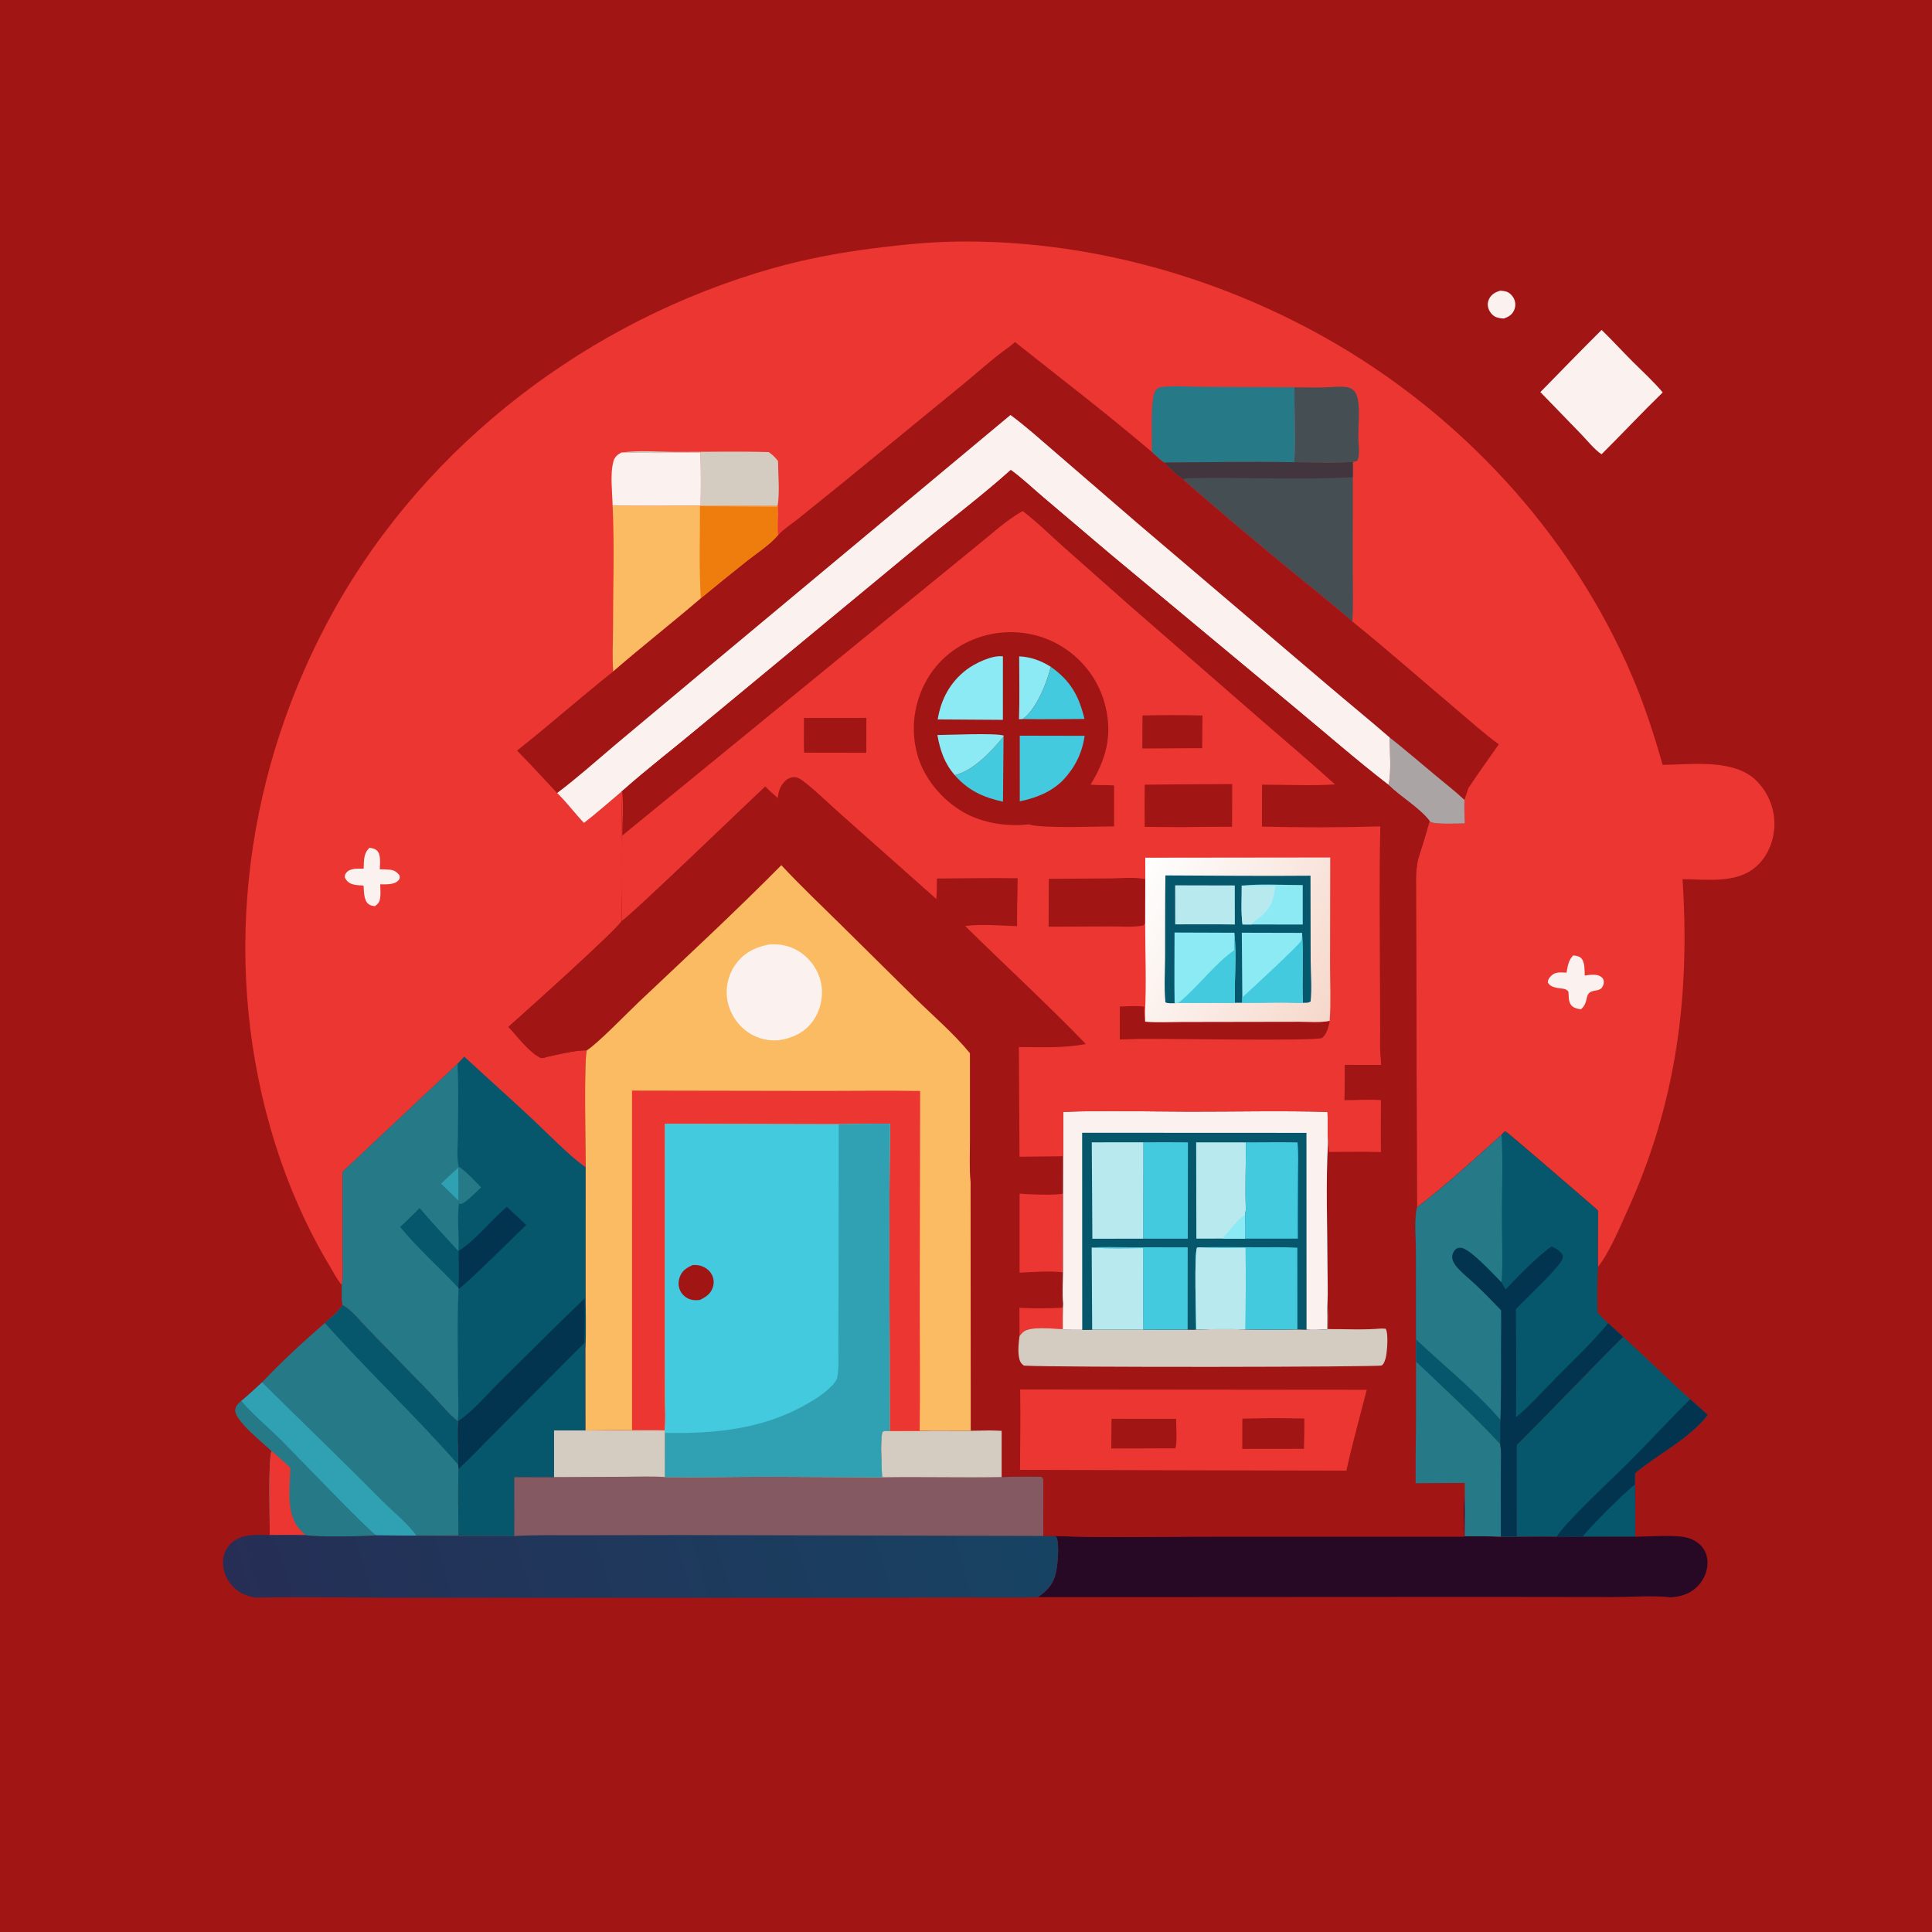 <svg version="1.1" xmlns="http://www.w3.org/2000/svg" style="display: block;" viewBox="0 0 2048 2048" width="1024" height="1024">
<defs>
	<linearGradient id="Gradient1" gradientUnits="userSpaceOnUse" x1="274.004" y1="1782.05" x2="1089.66" y2="1536.03">
		<stop class="stop0" offset="0" stop-opacity="1" stop-color="rgb(38,46,85)"/>
		<stop class="stop1" offset="1" stop-opacity="1" stop-color="rgb(23,67,99)"/>
	</linearGradient>
	<linearGradient id="Gradient2" gradientUnits="userSpaceOnUse" x1="1420.4" y1="1052.27" x2="1201.62" y2="938.7">
		<stop class="stop0" offset="0" stop-opacity="1" stop-color="rgb(246,216,203)"/>
		<stop class="stop1" offset="1" stop-opacity="1" stop-color="rgb(254,255,255)"/>
	</linearGradient>
</defs>
<path transform="translate(0,0)" fill="rgb(161,21,21)" d="M 0 0 L 2048 0 L 2048 2048 L 0 2048 L 0 0 z"/>
<path transform="translate(0,0)" fill="rgb(251,242,240)" d="M 1590.21 308.138 C 1592.28 308.291 1594.5 308.484 1596.51 309.045 C 1600.15 310.064 1603.37 313.437 1604.92 316.782 C 1606.72 320.656 1606.73 325.036 1604.98 328.931 C 1602.74 333.907 1599.14 335.74 1594.27 337.658 C 1591.17 337.451 1588.34 337.226 1585.47 335.954 C 1582.06 334.441 1579.19 330.821 1577.94 327.375 C 1576.61 323.706 1576.9 319.915 1578.73 316.467 C 1581.2 311.821 1585.36 309.607 1590.21 308.138 z"/>
<path transform="translate(0,0)" fill="rgb(251,242,240)" d="M 1697.78 349.735 C 1708.97 360.629 1719.55 372.181 1730.59 383.237 C 1741.3 393.958 1752.83 404.37 1762.56 415.98 C 1740.53 437.361 1719.52 459.933 1697.68 481.554 C 1689.93 476.319 1682.58 466.94 1675.96 460.111 L 1632.87 415.651 C 1654.41 393.584 1675.92 371.486 1697.78 349.735 z"/>
<path transform="translate(0,0)" fill="rgb(6,87,107)" d="M 1720.52 1417.05 C 1744.54 1438.77 1767.58 1461.6 1791.65 1483.22 L 1810.31 1499.82 C 1790.18 1525.61 1758 1540.85 1733.14 1561.66 L 1733.04 1573.76 C 1733.29 1592.15 1733.63 1610.55 1733.26 1628.95 L 1677.64 1629.01 C 1668.49 1629.41 1659.27 1629.14 1650.1 1629.09 C 1636.01 1628.8 1621.85 1629.09 1607.75 1629.12 L 1607.86 1531.66 C 1645.83 1493.88 1682.52 1454.84 1720.52 1417.05 z"/>
<path transform="translate(0,0)" fill="rgb(2,52,79)" d="M 1791.65 1483.22 L 1810.31 1499.82 C 1790.18 1525.61 1758 1540.85 1733.14 1561.66 L 1733.04 1573.76 C 1733.29 1592.15 1733.63 1610.55 1733.26 1628.95 L 1677.64 1629.01 C 1668.49 1629.41 1659.27 1629.14 1650.1 1629.09 C 1657.24 1615.59 1713.95 1562.81 1727.96 1548.68 C 1749.4 1527.08 1770 1504.62 1791.65 1483.22 z"/>
<path transform="translate(0,0)" fill="rgb(6,87,107)" d="M 1677.64 1629.01 C 1684.88 1618.97 1723.16 1581.01 1733.04 1573.76 C 1733.29 1592.15 1733.63 1610.55 1733.26 1628.95 L 1677.64 1629.01 z"/>
<path transform="translate(0,0)" fill="rgb(38,121,135)" d="M 362.977 1383.23 C 372.284 1387.76 381.779 1400.07 389.159 1407.63 L 456.647 1476.97 C 465.328 1485.93 475.552 1498.87 485.297 1506.27 L 485.865 1506.26 C 484.264 1521.33 486.255 1537.37 485.696 1552.61 L 486.178 1557.25 C 485.242 1580.76 485.961 1604.56 486.064 1628.09 L 441.393 1627.91 L 398.807 1627.54 C 384.343 1628.64 336.934 1629.6 323.867 1627.31 C 311.23 1627 298.55 1627.21 285.908 1627.24 C 286.19 1610.29 284.003 1549.87 287.842 1538.02 C 279.025 1529.59 249.186 1506.08 249.504 1495 C 249.633 1490.49 252.661 1487.9 255.723 1485.09 C 263.375 1478.92 270.511 1471.98 277.774 1465.35 C 298.54 1443.38 321.519 1422.17 344.373 1402.41 C 350.544 1396.89 358.981 1390.57 362.977 1383.23 z"/>
<path transform="translate(0,0)" fill="rgb(6,87,107)" d="M 362.977 1383.23 C 372.284 1387.76 381.779 1400.07 389.159 1407.63 L 456.647 1476.97 C 465.328 1485.93 475.552 1498.87 485.297 1506.27 L 485.865 1506.26 C 484.264 1521.33 486.255 1537.37 485.696 1552.61 C 440.406 1500.94 390.088 1453.67 344.373 1402.41 C 350.544 1396.89 358.981 1390.57 362.977 1383.23 z"/>
<path transform="translate(0,0)" fill="rgb(48,161,178)" d="M 255.723 1485.09 C 263.375 1478.92 270.511 1471.98 277.774 1465.35 C 319.938 1507.06 362.708 1548.1 404.435 1590.26 C 415.202 1601.13 433.533 1616.05 441.393 1627.91 L 398.807 1627.54 C 391.995 1624.22 311.207 1539.94 298.748 1527.49 C 284.668 1513.42 268.573 1500.23 255.723 1485.09 z"/>
<path transform="translate(0,0)" fill="rgb(38,121,135)" d="M 255.723 1485.09 C 268.573 1500.23 284.668 1513.42 298.748 1527.49 C 311.207 1539.94 391.995 1624.22 398.807 1627.54 C 384.343 1628.64 336.934 1629.6 323.867 1627.31 C 311.23 1627 298.55 1627.21 285.908 1627.24 C 286.19 1610.29 284.003 1549.87 287.842 1538.02 C 279.025 1529.59 249.186 1506.08 249.504 1495 C 249.633 1490.49 252.661 1487.9 255.723 1485.09 z"/>
<path transform="translate(0,0)" fill="rgb(236,54,50)" d="M 287.842 1538.02 C 294.501 1543.97 301.553 1549.76 307.837 1556.1 C 307.316 1577.41 302.609 1605.45 318.532 1622.04 C 320.263 1623.84 322.061 1625.58 323.867 1627.31 C 311.23 1627 298.55 1627.21 285.908 1627.24 C 286.19 1610.29 284.003 1549.87 287.842 1538.02 z"/>
<path transform="translate(0,0)" fill="rgb(39,9,37)" d="M 1552.02 1628.86 C 1551.99 1613.36 1550.85 1596.84 1552.69 1581.47 C 1552.86 1597.16 1552.77 1612.84 1552.65 1628.53 C 1565.42 1628.57 1578.23 1628.4 1590.98 1628.92 L 1607.75 1629.12 C 1621.85 1629.09 1636.01 1628.8 1650.1 1629.09 C 1659.27 1629.14 1668.49 1629.41 1677.64 1629.01 L 1733.26 1628.95 C 1747.98 1628.96 1775.5 1626.51 1788.81 1630.12 C 1793.95 1631.52 1798.87 1634.26 1802.67 1638 C 1808.1 1643.35 1810.33 1650.63 1810.01 1658.14 C 1809.59 1667.86 1804.8 1677.01 1797.54 1683.39 C 1789.69 1690.29 1781.11 1692.52 1770.93 1693.18 C 1752.91 1691.07 1727.46 1692.96 1708.71 1692.94 L 1573.87 1692.77 L 1100.14 1693.02 C 1108.44 1687.49 1114.38 1681.7 1117.93 1672.09 C 1121.06 1663.64 1123.57 1637.09 1119.77 1629.19 L 1116.22 1628.07 C 1168.3 1630.32 1221.07 1628.87 1273.21 1628.87 L 1552.02 1628.86 z"/>
<path transform="translate(0,0)" fill="url(#Gradient1)" d="M 669.973 1516.08 C 681.421 1516.09 693.158 1515.6 704.572 1516.29 L 705.079 1518.92 L 705.004 1565.72 C 741.978 1566.15 778.959 1565.46 815.933 1565.43 L 934.933 1565.97 C 934.735 1550.71 932.748 1532.96 935.123 1517.93 C 937.401 1516.4 940.496 1516.88 943.144 1516.9 L 974.893 1516.78 C 992.84 1516.11 1011.05 1516.76 1029.03 1516.56 C 1039.97 1516.49 1051.02 1516.08 1061.95 1516.61 L 1061.92 1565.72 C 1075.99 1565.5 1090.57 1564.52 1104.58 1565.63 C 1106.46 1567.63 1106.05 1570.43 1106.05 1573.12 L 1106.03 1628.13 L 1116.22 1628.07 L 1119.77 1629.19 C 1123.57 1637.09 1121.06 1663.64 1117.93 1672.09 C 1114.38 1681.7 1108.44 1687.49 1100.14 1693.02 C 1074.68 1693.81 1049.09 1693.29 1023.62 1693.29 L 907.997 1693.65 L 442.321 1693.64 C 385.228 1693.68 327.936 1692.61 270.871 1693.47 C 262.233 1692.1 254.874 1689.36 248.38 1683.34 C 241.222 1676.7 236.658 1667.29 236.379 1657.49 C 236.154 1649.62 238.75 1642.11 244.421 1636.54 C 255.791 1625.38 271.343 1627.15 285.908 1627.24 C 298.55 1627.21 311.23 1627 323.867 1627.31 C 336.934 1629.6 384.343 1628.64 398.807 1627.54 L 441.393 1627.91 L 486.064 1628.09 C 505.705 1628.02 525.337 1627.97 544.977 1628.26 L 544.963 1565.64 L 587.102 1565.74 L 587.046 1516.11 L 620.718 1516.32 C 637.129 1516.22 653.563 1515.92 669.973 1516.08 z"/>
<path transform="translate(0,0)" fill="rgb(132,89,98)" d="M 669.973 1516.08 C 681.421 1516.09 693.158 1515.6 704.572 1516.29 L 705.079 1518.92 L 705.004 1565.72 C 741.978 1566.15 778.959 1565.46 815.933 1565.43 L 934.933 1565.97 C 934.735 1550.71 932.748 1532.96 935.123 1517.93 C 937.401 1516.4 940.496 1516.88 943.144 1516.9 L 974.893 1516.78 C 992.84 1516.11 1011.05 1516.76 1029.03 1516.56 C 1039.97 1516.49 1051.02 1516.08 1061.95 1516.61 L 1061.92 1565.72 C 1075.99 1565.5 1090.57 1564.52 1104.58 1565.63 C 1106.46 1567.63 1106.05 1570.43 1106.05 1573.12 L 1106.03 1628.13 L 720.457 1627.21 L 610.946 1627.44 C 589.023 1627.5 566.856 1626.94 544.977 1628.26 L 544.963 1565.64 L 587.102 1565.74 L 587.046 1516.11 L 620.718 1516.32 C 637.129 1516.22 653.563 1515.92 669.973 1516.08 z"/>
<path transform="translate(0,0)" fill="rgb(212,204,192)" d="M 669.973 1516.08 C 681.421 1516.09 693.158 1515.6 704.572 1516.29 L 705.079 1518.92 L 705.004 1565.72 C 690.754 1564.67 676.016 1565.39 661.721 1565.44 L 587.102 1565.74 L 587.046 1516.11 L 620.718 1516.32 C 637.129 1516.22 653.563 1515.92 669.973 1516.08 z"/>
<path transform="translate(0,0)" fill="rgb(212,204,192)" d="M 1029.03 1516.56 C 1039.97 1516.49 1051.02 1516.08 1061.95 1516.61 L 1061.92 1565.72 C 1019.6 1566.46 977.254 1565.31 934.933 1565.97 C 934.735 1550.71 932.748 1532.96 935.123 1517.93 C 937.401 1516.4 940.496 1516.88 943.144 1516.9 L 974.893 1516.78 C 992.84 1516.11 1011.05 1516.76 1029.03 1516.56 z"/>
<path transform="translate(0,0)" fill="rgb(236,54,50)" d="M 362.497 1362.36 C 357.493 1356.89 353.526 1348.74 349.672 1342.34 C 322.19 1296.65 301.131 1246.44 286.522 1195.2 C 234.012 1011.01 261.15 813.484 354.081 646.811 C 452.771 469.807 625.173 339.274 819.422 284.277 C 854.943 274.22 891.334 267.605 927.938 262.971 C 956.104 259.405 984.537 256.564 1012.94 256.105 C 1148.48 253.918 1285.74 291.23 1403.78 357.368 C 1546.77 437.493 1664.47 564.158 1729.43 715.089 C 1742.77 746.1 1753.29 778.31 1762.44 810.78 C 1793.69 810.437 1838.16 804.091 1861.98 827.686 C 1873.89 839.495 1880.99 856.337 1880.96 873.124 C 1880.93 889.258 1875.13 905.466 1863.49 916.869 C 1842.63 937.301 1810.26 932.108 1783.56 931.92 C 1791.68 1056.14 1777.09 1168.84 1725.34 1282.85 C 1717 1301.22 1706.19 1327.49 1693.85 1343.08 C 1693.54 1323.3 1693.99 1303.44 1694.07 1283.66 C 1692.7 1282.26 1691.3 1280.88 1689.83 1279.59 C 1681.31 1272.07 1597.83 1200.07 1596.34 1199.68 C 1595.75 1199.53 1595.14 1199.75 1594.54 1199.79 L 1591.67 1203.03 C 1562.67 1229.13 1533 1256.25 1502.05 1279.99 L 1501 931.907 C 1500.92 924.89 1501.78 918.429 1502.99 911.525 C 1507.41 897.88 1511.51 884.178 1515.45 870.389 L 1514.6 869.168 C 1502.73 854.782 1485.08 845.094 1471.79 831.98 C 1437.82 805.748 1405.42 777.355 1372.37 749.987 L 1176.91 587.371 L 1104.69 526.111 C 1093.83 516.912 1083 506.442 1071.45 498.226 C 1040.62 525.862 1007.49 550.74 975.546 577.056 L 744.311 768.334 C 716.078 791.982 686.559 814.595 659.024 839.015 L 659.501 839.883 C 658.555 885.016 658.106 930.725 659.314 975.841 C 656.199 983.641 554.228 1075.07 539 1088.51 C 548.435 1098.59 561.203 1115.97 573.607 1121.59 C 575.72 1121.52 577.129 1121.31 579.086 1120.5 C 593.061 1117.51 607.785 1113.55 622.13 1113.35 C 618.879 1120.18 620.753 1221.06 620.877 1237.25 L 620.836 1366.19 C 620.793 1387.62 621.484 1409.34 620.663 1430.73 L 620.718 1516.32 L 587.046 1516.11 L 587.102 1565.74 L 544.963 1565.64 L 544.977 1628.26 C 525.337 1627.97 505.705 1628.02 486.064 1628.09 C 485.961 1604.56 485.242 1580.76 486.178 1557.25 L 485.696 1552.61 C 486.255 1537.37 484.264 1521.33 485.865 1506.26 L 485.297 1506.27 C 475.552 1498.87 465.328 1485.93 456.647 1476.97 L 389.159 1407.63 C 381.779 1400.07 372.284 1387.76 362.977 1383.23 C 361.985 1376.39 362.415 1369.26 362.497 1362.36 z"/>
<path transform="translate(0,0)" fill="rgb(251,242,240)" d="M 1667.62 1012.79 C 1670.85 1013.08 1674.18 1013.51 1676.49 1016.11 C 1680.2 1020.31 1679.6 1028.83 1679.9 1034.14 C 1684.72 1033.43 1692.54 1032.15 1696.92 1035.25 C 1698.85 1036.61 1699.98 1038.09 1700.12 1040.5 C 1700.28 1043.34 1699.2 1045.32 1697.66 1047.56 C 1695.36 1049.23 1693.94 1049.64 1691.1 1050.05 C 1677.77 1051.96 1685.68 1061.22 1675.89 1069.88 C 1672.55 1069.41 1669.19 1068.86 1666.55 1066.55 C 1662.21 1062.72 1663.18 1056.53 1662.6 1051.28 C 1659.89 1047.36 1655.71 1048.22 1651.23 1047.32 C 1646.69 1046.41 1643.36 1045.58 1640.77 1041.56 C 1640.79 1038.27 1642.32 1036.38 1644.6 1034.16 C 1649.06 1029.82 1654.82 1030.94 1660.59 1031.04 C 1661.92 1024.11 1662.52 1018.09 1667.62 1012.79 z"/>
<path transform="translate(0,0)" fill="rgb(251,242,240)" d="M 391.715 898.696 C 394.543 899.133 397.071 899.496 399.355 901.444 C 404.232 905.603 402.696 915.695 402.562 921.441 C 406.218 921.551 409.955 921.566 413.591 921.969 C 417.911 922.446 420.824 924.465 423.468 927.791 C 423.807 930.063 424.207 931.1 422.537 933.014 C 417.968 938.249 409.304 937.292 403.04 937.447 C 403.158 942.412 403.723 948.06 402.8 952.938 C 402.086 956.716 400.412 958.385 397.415 960.578 C 395.026 960.254 392.535 959.879 390.587 958.309 C 385.455 954.172 385.881 944.749 385.379 938.769 C 381.579 938.484 377.339 938.415 373.68 937.319 C 369.796 936.154 367.566 933.962 365.622 930.521 C 365.567 927.861 365.491 927.08 367.287 924.898 C 371.343 919.973 379.875 920.874 385.497 920.918 C 385.885 912.597 385.095 904.776 391.715 898.696 z"/>
<path transform="translate(0,0)" fill="rgb(212,204,192)" d="M 658.689 479.696 C 677.248 477.068 698.545 479.024 717.391 479.041 C 749.836 479.069 782.513 478.271 814.932 479.255 C 818.967 482.111 821.736 484.81 824.736 488.717 C 824.876 503.823 826.673 521.35 824.352 536.143 L 742.629 536.041 C 743.126 517.355 743.008 498.452 742.497 479.768 C 714.596 479.998 686.58 480.45 658.689 479.696 z"/>
<path transform="translate(0,0)" fill="rgb(251,242,240)" d="M 658.689 479.696 C 686.58 480.45 714.596 479.998 742.497 479.768 C 743.008 498.452 743.126 517.355 742.629 536.041 C 711.567 536.084 680.45 536.514 649.395 535.984 C 649.134 521.913 646.542 502.727 650.22 489.265 C 651.602 484.207 654.313 482.16 658.689 479.696 z"/>
<path transform="translate(0,0)" fill="rgb(68,78,83)" d="M 1372.04 410.549 C 1382.7 410.659 1393.4 410.897 1404.05 410.663 C 1411.45 410.501 1419.73 409.35 1427.04 410.3 C 1430.04 410.688 1432.85 411.78 1435 413.966 C 1437.73 416.749 1439 420.75 1439.59 424.524 C 1441.47 436.666 1439.83 450.387 1439.86 462.706 C 1439.88 468.654 1440.77 474.616 1440.47 480.551 C 1440.34 483.33 1440.02 485.634 1438.96 488.204 C 1437.28 489.178 1435.96 489.359 1434.05 489.595 C 1413.72 491.334 1392.4 490.036 1371.98 489.988 C 1373.66 464.782 1371.95 436.207 1372.04 410.549 z"/>
<path transform="translate(0,0)" fill="rgb(38,121,135)" d="M 1220.95 479.061 C 1221.76 466.526 1218.4 420.031 1225.73 412.953 C 1227.67 411.079 1229.21 410.525 1231.87 410.237 C 1246.23 408.682 1262.2 410.032 1276.67 410.098 L 1372.04 410.549 C 1371.95 436.207 1373.66 464.782 1371.98 489.988 C 1326.02 489.25 1279.9 489.97 1233.94 490.362 C 1229.27 487.021 1225.16 482.945 1220.95 479.061 z"/>
<path transform="translate(0,0)" fill="rgb(68,78,83)" d="M 1371.98 489.988 C 1392.4 490.036 1413.72 491.334 1434.05 489.595 L 1434.06 505.88 L 1434 604.276 C 1433.98 622.316 1434.74 640.859 1433.54 658.849 C 1412.53 640.275 1390.29 622.976 1368.65 605.139 C 1330.17 573.417 1291.58 541.287 1254.21 508.26 C 1246.9 503.302 1240.23 496.559 1233.94 490.362 C 1279.9 489.97 1326.02 489.25 1371.98 489.988 z"/>
<path transform="translate(0,0)" fill="rgb(66,53,62)" d="M 1371.98 489.988 C 1392.4 490.036 1413.72 491.334 1434.05 489.595 L 1434.06 505.88 C 1376.1 508.943 1317.93 505.707 1259.95 506.867 C 1257.62 506.913 1256.29 507.042 1254.21 508.26 C 1246.9 503.302 1240.23 496.559 1233.94 490.362 C 1279.9 489.97 1326.02 489.25 1371.98 489.988 z"/>
<path transform="translate(0,0)" fill="rgb(251,187,99)" d="M 649.395 535.984 C 680.45 536.514 711.567 536.084 742.629 536.041 L 824.352 536.143 L 824.325 536.976 C 824.746 547.178 823.775 557.527 824.493 567.672 C 815.986 577.731 802.531 586.267 792.171 594.459 C 775.599 607.566 759.265 620.977 742.895 634.335 C 712.3 660.522 680.521 685.41 650.1 711.763 C 648.785 696.632 649.84 680.449 649.848 665.202 C 649.87 622.323 651.439 578.799 649.395 535.984 z"/>
<path transform="translate(0,0)" fill="rgb(238,125,14)" d="M 741.999 536.566 L 824.325 536.976 C 824.746 547.178 823.775 557.527 824.493 567.672 C 815.986 577.731 802.531 586.267 792.171 594.459 C 775.599 607.566 759.265 620.977 742.895 634.335 C 740.867 602.038 742.09 568.954 741.999 536.566 z"/>
<path transform="translate(0,0)" fill="rgb(6,87,107)" d="M 492.096 1120.06 C 516.746 1142.8 541.824 1165.1 566.254 1188.06 C 580.333 1201.3 605.725 1227.44 620.877 1237.25 L 620.836 1366.19 C 620.793 1387.62 621.484 1409.34 620.663 1430.73 L 620.718 1516.32 L 587.046 1516.11 L 587.102 1565.74 L 544.963 1565.64 L 544.977 1628.26 C 525.337 1627.97 505.705 1628.02 486.064 1628.09 C 485.961 1604.56 485.242 1580.76 486.178 1557.25 L 485.696 1552.61 C 486.255 1537.37 484.264 1521.33 485.865 1506.26 L 485.297 1506.27 C 475.552 1498.87 465.328 1485.93 456.647 1476.97 L 389.159 1407.63 C 381.779 1400.07 372.284 1387.76 362.977 1383.23 C 361.985 1376.39 362.415 1369.26 362.497 1362.36 C 364.086 1348.56 363.05 1333.6 363.042 1319.68 L 363.086 1242.21 L 484.952 1127.78 C 487.325 1125.21 489.647 1122.56 492.096 1120.06 z"/>
<path transform="translate(0,0)" fill="rgb(38,121,135)" d="M 486.219 1236.52 C 494.776 1242.39 502.655 1251.25 509.988 1258.62 C 506.564 1261.8 491.728 1277.32 487.625 1276.31 C 487.23 1276.22 486.897 1275.95 486.533 1275.77 L 485.943 1272.67 C 486.142 1261.01 485.999 1249.35 485.842 1237.69 L 486.219 1236.52 z"/>
<path transform="translate(0,0)" fill="rgb(2,52,79)" d="M 537.186 1279.32 C 544.055 1285.71 551.054 1292 557.788 1298.53 C 548.522 1307.49 491.825 1363.76 486.124 1366.23 L 485.836 1365.05 C 486.139 1352.13 485.904 1339.16 485.906 1326.23 C 504.447 1314.46 520.256 1293.72 537.186 1279.32 z"/>
<path transform="translate(0,0)" fill="rgb(2,52,79)" d="M 619.664 1376.4 C 620.175 1392.08 619.841 1407.88 619.62 1423.57 L 526.047 1517.51 C 512.831 1530.66 499.934 1544.71 486.178 1557.25 L 485.696 1552.61 C 486.255 1537.37 484.264 1521.33 485.865 1506.26 C 501.218 1496.18 516.68 1477.72 529.961 1464.61 C 559.758 1435.19 589.423 1405.33 619.664 1376.4 z"/>
<path transform="translate(0,0)" fill="rgb(6,87,107)" d="M 486.178 1557.25 C 499.934 1544.71 512.831 1530.66 526.047 1517.51 L 619.62 1423.57 C 619.673 1426.13 619.182 1428.59 620.663 1430.73 L 620.718 1516.32 L 587.046 1516.11 L 587.102 1565.74 L 544.963 1565.64 L 544.977 1628.26 C 525.337 1627.97 505.705 1628.02 486.064 1628.09 C 485.961 1604.56 485.242 1580.76 486.178 1557.25 z"/>
<path transform="translate(0,0)" fill="rgb(38,121,135)" d="M 484.952 1127.78 C 486.272 1152.58 485.535 1177.59 485.435 1202.43 C 485.391 1213.08 483.905 1226.24 486.219 1236.52 L 485.842 1237.69 C 485.999 1249.35 486.142 1261.01 485.943 1272.67 L 486.533 1275.77 C 484.211 1292.27 487.072 1309.61 485.906 1326.23 C 485.904 1339.16 486.139 1352.13 485.836 1365.05 L 486.124 1366.23 C 484.39 1399.89 485.518 1434.22 485.533 1467.94 C 485.538 1480.43 486.585 1493.9 485.297 1506.27 C 475.552 1498.87 465.328 1485.93 456.647 1476.97 L 389.159 1407.63 C 381.779 1400.07 372.284 1387.76 362.977 1383.23 C 361.985 1376.39 362.415 1369.26 362.497 1362.36 C 364.086 1348.56 363.05 1333.6 363.042 1319.68 L 363.086 1242.21 L 484.952 1127.78 z"/>
<path transform="translate(0,0)" fill="rgb(48,161,178)" d="M 485.842 1237.69 C 485.999 1249.35 486.142 1261.01 485.943 1272.67 C 479.734 1266.78 473.632 1260.81 467.627 1254.7 C 473.475 1248.82 479.734 1243.3 485.842 1237.69 z"/>
<path transform="translate(0,0)" fill="rgb(6,87,107)" d="M 424.132 1300.59 C 431.331 1294.32 437.976 1287.31 444.757 1280.6 C 458.088 1296.13 472.028 1311.19 485.906 1326.23 C 485.904 1339.16 486.139 1352.13 485.836 1365.05 C 465.632 1343.54 442.797 1323.34 424.132 1300.59 z"/>
<path transform="translate(0,0)" fill="rgb(161,21,21)" d="M 1070.05 367.551 L 1076 362.614 C 1124.52 401.154 1173.79 438.854 1220.95 479.061 C 1225.16 482.945 1229.27 487.021 1233.94 490.362 C 1240.23 496.559 1246.9 503.302 1254.21 508.26 C 1291.58 541.287 1330.17 573.417 1368.65 605.139 C 1390.29 622.976 1412.53 640.275 1433.54 658.849 C 1470.03 688.192 1505.35 719.49 1541.17 749.699 C 1556.78 762.859 1572.29 777.045 1588.81 789.018 C 1578.02 804.533 1566.71 819.871 1556.41 835.708 L 1552.39 847.928 C 1552.17 856.273 1552.36 864.511 1552.77 872.848 C 1545.87 872.875 1520.17 874.246 1516.01 870.98 C 1515.8 870.812 1515.64 870.586 1515.45 870.389 L 1514.6 869.168 C 1502.73 854.782 1485.08 845.094 1471.79 831.98 C 1437.82 805.748 1405.42 777.355 1372.37 749.987 L 1176.91 587.371 L 1104.69 526.111 C 1093.83 516.912 1083 506.442 1071.45 498.226 C 1040.62 525.862 1007.49 550.74 975.546 577.056 L 744.311 768.334 C 716.078 791.982 686.559 814.595 659.024 839.015 C 645.761 850.105 632.718 861.817 619.02 872.342 C 609.262 862.142 600.664 850.355 590.572 840.636 C 576.436 825.626 562.564 810.35 548.073 795.68 C 582.653 768.377 615.561 739.097 650.1 711.763 C 680.521 685.41 712.3 660.522 742.895 634.335 C 759.265 620.977 775.599 607.566 792.171 594.459 C 802.531 586.267 815.986 577.731 824.493 567.672 C 830.197 561.141 839.668 555.084 846.505 549.595 L 896.386 509.336 L 1020.83 407.424 C 1037.12 394.274 1052.82 379.41 1070.05 367.551 z"/>
<path transform="translate(0,0)" fill="rgb(170,165,164)" d="M 1472.95 781.64 C 1489.39 794.644 1505.33 808.287 1521.4 821.743 C 1531.69 830.361 1542.61 838.748 1552.39 847.928 C 1552.17 856.273 1552.36 864.511 1552.77 872.848 C 1545.87 872.875 1520.17 874.246 1516.01 870.98 C 1515.8 870.812 1515.64 870.586 1515.45 870.389 L 1514.6 869.168 C 1502.73 854.782 1485.08 845.094 1471.79 831.98 C 1475.12 819.681 1473.21 795.076 1472.95 781.64 z"/>
<path transform="translate(0,0)" fill="rgb(251,242,240)" d="M 1071.14 439.896 C 1087.36 451.792 1102.58 465.63 1117.85 478.723 L 1206.43 555.204 L 1407.79 726.607 C 1429.42 745.057 1451.5 763.005 1472.95 781.64 C 1473.21 795.076 1475.12 819.681 1471.79 831.98 C 1437.82 805.748 1405.42 777.355 1372.37 749.987 L 1176.91 587.371 L 1104.69 526.111 C 1093.83 516.912 1083 506.442 1071.45 498.226 C 1040.62 525.862 1007.49 550.74 975.546 577.056 L 744.311 768.334 C 716.078 791.982 686.559 814.595 659.024 839.015 C 645.761 850.105 632.718 861.817 619.02 872.342 C 609.262 862.142 600.664 850.355 590.572 840.636 C 612.122 824.469 632.476 806.165 653.071 788.785 L 747.042 710.196 L 1071.14 439.896 z"/>
<path transform="translate(0,0)" fill="rgb(161,21,21)" d="M 1071.45 498.226 C 1083 506.442 1093.83 516.912 1104.69 526.111 L 1176.91 587.371 L 1372.37 749.987 C 1405.42 777.355 1437.82 805.748 1471.79 831.98 C 1485.08 845.094 1502.73 854.782 1514.6 869.168 L 1515.45 870.389 C 1511.51 884.178 1507.41 897.88 1502.99 911.525 C 1501.78 918.429 1500.92 924.89 1501 931.907 L 1502.05 1279.99 C 1533 1256.25 1562.67 1229.13 1591.67 1203.03 L 1594.54 1199.79 C 1595.14 1199.75 1595.75 1199.53 1596.34 1199.68 C 1597.83 1200.07 1681.31 1272.07 1689.83 1279.59 C 1691.3 1280.88 1692.7 1282.26 1694.07 1283.66 C 1693.99 1303.44 1693.54 1323.3 1693.85 1343.08 C 1693.24 1359.2 1692.97 1375.5 1693.49 1391.62 C 1697.16 1395.32 1700.76 1399.22 1704.68 1402.65 L 1720.52 1417.05 C 1682.52 1454.84 1645.83 1493.88 1607.86 1531.66 L 1607.75 1629.12 L 1590.98 1628.92 C 1578.23 1628.4 1565.42 1628.57 1552.65 1628.53 C 1552.77 1612.84 1552.86 1597.16 1552.69 1581.47 C 1550.85 1596.84 1551.99 1613.36 1552.02 1628.86 L 1273.21 1628.87 C 1221.07 1628.87 1168.3 1630.32 1116.22 1628.07 L 1106.03 1628.13 L 1106.05 1573.12 C 1106.05 1570.43 1106.46 1567.63 1104.58 1565.63 C 1090.57 1564.52 1075.99 1565.5 1061.92 1565.72 L 1061.95 1516.61 C 1051.02 1516.08 1039.97 1516.49 1029.03 1516.56 C 1011.05 1516.76 992.84 1516.11 974.893 1516.78 L 943.144 1516.9 C 940.496 1516.88 937.401 1516.4 935.123 1517.93 C 932.748 1532.96 934.735 1550.71 934.933 1565.97 L 815.933 1565.43 C 778.959 1565.46 741.978 1566.15 705.004 1565.72 L 705.079 1518.92 L 704.572 1516.29 C 693.158 1515.6 681.421 1516.09 669.973 1516.08 C 653.563 1515.92 637.129 1516.22 620.718 1516.32 L 620.663 1430.73 C 621.484 1409.34 620.793 1387.62 620.836 1366.19 L 620.877 1237.25 C 620.753 1221.06 618.879 1120.18 622.13 1113.35 C 607.785 1113.55 593.061 1117.51 579.086 1120.5 C 577.129 1121.31 575.72 1121.52 573.607 1121.59 C 561.203 1115.97 548.435 1098.59 539 1088.51 C 554.228 1075.07 656.199 983.641 659.314 975.841 C 658.106 930.725 658.555 885.016 659.501 839.883 L 659.024 839.015 C 686.559 814.595 716.078 791.982 744.311 768.334 L 975.546 577.056 C 1007.49 550.74 1040.62 525.862 1071.45 498.226 z"/>
<path transform="translate(0,0)" fill="rgb(236,54,50)" d="M 1080.63 1386.35 C 1095.84 1387.15 1111.23 1387.09 1126.43 1386.15 L 1126.41 1408.92 C 1116.4 1408.68 1091.63 1405.35 1084.24 1412.32 C 1082.94 1413.54 1081.82 1414.94 1080.74 1416.34 L 1080.63 1386.35 z"/>
<path transform="translate(0,0)" fill="rgb(236,54,50)" d="M 1126.92 1265.23 L 1126.83 1348.69 C 1111.97 1346.95 1095.79 1348.42 1080.82 1349.05 L 1080.81 1265.3 C 1089.48 1266.19 1119.98 1267.3 1126.92 1265.23 z"/>
<path transform="translate(0,0)" fill="rgb(38,121,135)" d="M 1501.08 1419.73 C 1530.64 1447.87 1563.74 1474.03 1590.43 1504.93 C 1590.37 1513.55 1590.22 1522.18 1590.3 1530.8 C 1592.02 1540.85 1590.93 1552.57 1590.94 1562.8 L 1590.98 1628.92 C 1578.23 1628.4 1565.42 1628.57 1552.65 1628.53 C 1552.77 1612.84 1552.86 1597.16 1552.69 1581.47 L 1552.68 1571.99 L 1500.66 1572.28 L 1500.66 1541.24 C 1501.28 1508.65 1500.94 1475.99 1501.06 1443.38 C 1500.9 1435.51 1501.07 1427.61 1501.08 1419.73 z"/>
<path transform="translate(0,0)" fill="rgb(6,87,107)" d="M 1501.08 1419.73 C 1530.64 1447.87 1563.74 1474.03 1590.43 1504.93 C 1590.37 1513.55 1590.22 1522.18 1590.3 1530.8 C 1562.02 1500.31 1531.17 1472.05 1501.06 1443.38 C 1500.9 1435.51 1501.07 1427.61 1501.08 1419.73 z"/>
<path transform="translate(0,0)" fill="rgb(212,204,192)" d="M 1126.43 1386.15 L 1126.98 1381.97 C 1127.23 1391.17 1127.28 1400.34 1127.23 1409.55 C 1133.89 1409.61 1140.56 1409.77 1147.21 1409.71 L 1157.75 1409.55 L 1211.92 1409.6 L 1258.94 1409.43 C 1261.92 1409.46 1264.98 1409.64 1267.94 1409.36 C 1285.19 1408.91 1302.73 1408.64 1319.97 1409.22 C 1338.41 1409.6 1356.83 1409.51 1375.27 1409.24 L 1384.99 1409.45 C 1392.15 1410.07 1399.56 1409.45 1406.75 1409.18 C 1406.7 1400.07 1406.53 1390.96 1407.17 1381.87 C 1407.85 1390.86 1407.59 1399.9 1407.5 1408.91 C 1426.12 1408.78 1445.6 1409.97 1464.1 1408.28 L 1468.8 1408.5 C 1471.98 1413.26 1470.4 1431.59 1469.32 1437.52 C 1468.81 1440.35 1467.32 1445.97 1464.55 1447.46 C 1461.35 1449.18 1119.87 1449.62 1085.46 1447.62 C 1082.02 1445.21 1080.82 1442.66 1080.13 1438.58 C 1078.96 1431.63 1079.79 1423.3 1080.74 1416.34 C 1081.82 1414.94 1082.94 1413.54 1084.24 1412.32 C 1091.63 1405.35 1116.4 1408.68 1126.41 1408.92 L 1126.43 1386.15 z"/>
<path transform="translate(0,0)" fill="rgb(236,54,50)" d="M 1081.4 1472.91 L 1448.81 1473.24 C 1442.83 1496.25 1436.73 1519.21 1431.04 1542.3 L 1427.24 1558.92 L 1081.26 1558.13 C 1081.47 1529.71 1081.84 1501.33 1081.4 1472.91 z"/>
<path transform="translate(0,0)" fill="rgb(161,21,21)" d="M 1335.84 1503.46 C 1351.42 1503.05 1367.03 1503.45 1382.61 1503.68 C 1382.79 1514.37 1382.43 1525.09 1382.24 1535.77 L 1367.25 1535.82 L 1316.85 1535.87 L 1316.94 1503.82 L 1335.84 1503.46 z"/>
<path transform="translate(0,0)" fill="rgb(161,21,21)" d="M 1178.23 1504.02 L 1246.71 1504.04 C 1246.72 1509.93 1248.12 1530.8 1245.77 1535.27 L 1178.02 1535.47 L 1178.23 1504.02 z"/>
<path transform="translate(0,0)" fill="rgb(6,87,107)" d="M 1591.67 1203.03 L 1594.54 1199.79 C 1595.14 1199.75 1595.75 1199.53 1596.34 1199.68 C 1597.83 1200.07 1681.31 1272.07 1689.83 1279.59 C 1691.3 1280.88 1692.7 1282.26 1694.07 1283.66 C 1693.99 1303.44 1693.54 1323.3 1693.85 1343.08 C 1693.24 1359.2 1692.97 1375.5 1693.49 1391.62 C 1697.16 1395.32 1700.76 1399.22 1704.68 1402.65 L 1720.52 1417.05 C 1682.52 1454.84 1645.83 1493.88 1607.86 1531.66 L 1607.75 1629.12 L 1590.98 1628.92 L 1590.94 1562.8 C 1590.93 1552.57 1592.02 1540.85 1590.3 1530.8 C 1590.22 1522.18 1590.37 1513.55 1590.43 1504.93 C 1563.74 1474.03 1530.64 1447.87 1501.08 1419.73 L 1500.96 1327.25 C 1500.95 1314.35 1498.99 1292.02 1502.05 1279.99 C 1533 1256.25 1562.67 1229.13 1591.67 1203.03 z"/>
<path transform="translate(0,0)" fill="rgb(2,52,79)" d="M 1591.12 1388.93 C 1582.18 1379.59 1573.07 1370.24 1563.64 1361.4 C 1557.33 1355.49 1550.23 1349.99 1544.55 1343.46 C 1542.26 1340.82 1540.07 1337.64 1539.48 1334.13 C 1538.97 1331.04 1539.86 1327.98 1541.81 1325.53 C 1543.51 1323.39 1545.26 1322.68 1547.94 1322.58 C 1557.42 1322.2 1583.76 1351.5 1591.7 1359.25 C 1593.09 1361.85 1594.4 1364.44 1596.05 1366.88 C 1606.92 1355.14 1632.36 1329.2 1644.91 1321.32 C 1649.71 1323.8 1654.29 1325.86 1656.68 1330.97 C 1657.08 1335.48 1653.11 1339.83 1650.37 1343.06 C 1636.94 1358.87 1621.19 1372.8 1606.89 1387.81 C 1607.25 1425.97 1607.64 1464.13 1607.03 1502.29 C 1622.36 1489.71 1635.97 1474.16 1649.91 1460.01 C 1668.35 1441.3 1688.08 1422.99 1704.68 1402.65 L 1720.52 1417.05 C 1682.52 1454.84 1645.83 1493.88 1607.86 1531.66 L 1607.75 1629.12 L 1590.98 1628.92 L 1590.94 1562.8 C 1590.93 1552.57 1592.02 1540.85 1590.3 1530.8 C 1590.22 1522.18 1590.37 1513.55 1590.43 1504.93 C 1591.66 1471.54 1590.74 1438.01 1591.21 1404.59 L 1591.12 1388.93 z"/>
<path transform="translate(0,0)" fill="rgb(38,121,135)" d="M 1591.67 1203.03 C 1593.38 1230.86 1592.05 1259.48 1592.01 1287.39 C 1591.97 1311.05 1593.33 1335.69 1591.7 1359.25 C 1583.76 1351.5 1557.42 1322.2 1547.94 1322.58 C 1545.26 1322.68 1543.51 1323.39 1541.81 1325.53 C 1539.86 1327.98 1538.97 1331.04 1539.48 1334.13 C 1540.07 1337.64 1542.26 1340.82 1544.55 1343.46 C 1550.23 1349.99 1557.33 1355.49 1563.64 1361.4 C 1573.07 1370.24 1582.18 1379.59 1591.12 1388.93 L 1591.21 1404.59 C 1590.74 1438.01 1591.66 1471.54 1590.43 1504.93 C 1563.74 1474.03 1530.64 1447.87 1501.08 1419.73 L 1500.96 1327.25 C 1500.95 1314.35 1498.99 1292.02 1502.05 1279.99 C 1533 1256.25 1562.67 1229.13 1591.67 1203.03 z"/>
<path transform="translate(0,0)" fill="rgb(6,87,107)" d="M 1127.1 1178.66 C 1171.51 1176.91 1216.57 1178.35 1261.04 1178.41 C 1309.69 1178.47 1358.59 1177.28 1407.21 1178.68 C 1407.74 1188.99 1407.1 1199.34 1407.84 1209.66 C 1405.24 1253.87 1407.14 1299.18 1407.21 1343.53 C 1407.23 1356.22 1407.81 1369.2 1407.17 1381.87 C 1406.53 1390.96 1406.7 1400.07 1406.75 1409.18 C 1399.56 1409.45 1392.15 1410.07 1384.99 1409.45 L 1375.27 1409.24 C 1356.83 1409.51 1338.41 1409.6 1319.97 1409.22 C 1302.73 1408.64 1285.19 1408.91 1267.94 1409.36 C 1264.98 1409.64 1261.92 1409.46 1258.94 1409.43 L 1211.92 1409.6 L 1157.75 1409.55 L 1147.21 1409.71 C 1140.56 1409.77 1133.89 1409.61 1127.23 1409.55 C 1127.28 1400.34 1127.23 1391.17 1126.98 1381.97 C 1125.82 1371.33 1126.78 1359.45 1126.83 1348.69 L 1126.92 1265.23 L 1126.99 1225.69 L 1127.1 1178.66 z"/>
<path transform="translate(0,0)" fill="rgb(68,202,222)" d="M 1157.23 1322.46 C 1169.85 1321.48 1182.84 1322.12 1195.5 1322.17 L 1259.01 1322.25 L 1258.94 1409.43 L 1211.92 1409.6 C 1211.62 1380.74 1211.86 1351.87 1211.92 1323.02 C 1193.78 1323.09 1175.32 1323.75 1157.23 1322.46 z"/>
<path transform="translate(0,0)" fill="rgb(183,233,238)" d="M 1157.23 1322.46 C 1175.32 1323.75 1193.78 1323.09 1211.92 1323.02 C 1211.86 1351.87 1211.62 1380.74 1211.92 1409.6 L 1157.75 1409.55 L 1157.23 1322.46 z"/>
<path transform="translate(0,0)" fill="rgb(68,202,222)" d="M 1212.07 1210.9 C 1227.8 1210.86 1243.53 1210.73 1259.26 1210.94 L 1259.07 1313.05 L 1211.82 1313.04 L 1212.07 1210.9 z"/>
<path transform="translate(0,0)" fill="rgb(183,233,238)" d="M 1268 1210.95 L 1320.76 1210.97 C 1320.72 1234.68 1319.84 1258.7 1320.65 1282.39 L 1319.84 1287.75 C 1319.93 1296.15 1320.17 1304.59 1319.95 1312.99 L 1295.76 1312.97 L 1268.2 1313.02 L 1268 1210.95 z"/>
<path transform="translate(0,0)" fill="rgb(139,234,243)" d="M 1295.76 1312.97 C 1303.05 1304.82 1310.85 1293.68 1319.84 1287.75 C 1319.93 1296.15 1320.17 1304.59 1319.95 1312.99 L 1295.76 1312.97 z"/>
<path transform="translate(0,0)" fill="rgb(183,233,238)" d="M 1157.33 1210.92 L 1212.07 1210.9 L 1211.82 1313.04 L 1157.95 1313.14 L 1157.33 1210.92 z"/>
<path transform="translate(0,0)" fill="rgb(68,202,222)" d="M 1320.76 1210.97 C 1338.95 1210.94 1357.18 1210.68 1375.36 1210.98 C 1376.61 1222.48 1375.92 1234.49 1375.9 1246.07 C 1375.86 1268.37 1375.55 1290.69 1375.77 1312.99 L 1319.95 1312.99 C 1320.17 1304.59 1319.93 1296.15 1319.84 1287.75 L 1320.65 1282.39 C 1319.84 1258.7 1320.72 1234.68 1320.76 1210.97 z"/>
<path transform="translate(0,0)" fill="rgb(68,202,222)" d="M 1271.65 1322.21 C 1291.99 1321.73 1312.38 1322.11 1332.72 1322.21 C 1346.83 1322.27 1361.16 1321.82 1375.23 1322.63 L 1375.27 1409.24 C 1356.83 1409.51 1338.41 1409.6 1319.97 1409.22 C 1302.73 1408.64 1285.19 1408.91 1267.94 1409.36 C 1267.91 1395.7 1265.76 1330.31 1268.82 1322.57 L 1271.65 1322.21 z"/>
<path transform="translate(0,0)" fill="rgb(183,233,238)" d="M 1267.94 1409.36 C 1267.91 1395.7 1265.76 1330.31 1268.82 1322.57 L 1271.65 1322.21 C 1287.75 1323.32 1304.09 1322.86 1320.22 1322.68 C 1320.85 1351.47 1320.55 1380.42 1319.97 1409.22 C 1302.73 1408.64 1285.19 1408.91 1267.94 1409.36 z"/>
<path transform="translate(0,0)" fill="rgb(251,242,240)" d="M 1127.1 1178.66 C 1171.51 1176.91 1216.57 1178.35 1261.04 1178.41 C 1309.69 1178.47 1358.59 1177.28 1407.21 1178.68 C 1407.74 1188.99 1407.1 1199.34 1407.84 1209.66 C 1405.24 1253.87 1407.14 1299.18 1407.21 1343.53 C 1407.23 1356.22 1407.81 1369.2 1407.17 1381.87 C 1406.53 1390.96 1406.7 1400.07 1406.75 1409.18 C 1399.56 1409.45 1392.15 1410.07 1384.99 1409.45 L 1384.91 1200.88 L 1147.12 1200.77 L 1147.21 1409.71 C 1140.56 1409.77 1133.89 1409.61 1127.23 1409.55 C 1127.28 1400.34 1127.23 1391.17 1126.98 1381.97 C 1125.82 1371.33 1126.78 1359.45 1126.83 1348.69 L 1126.92 1265.23 L 1126.99 1225.69 L 1127.1 1178.66 z"/>
<path transform="translate(0,0)" fill="rgb(251,187,99)" d="M 828.249 917.141 C 848.313 938.704 869.817 959.088 890.813 979.749 L 969.612 1057.66 C 989.155 1076.82 1010.78 1095.29 1028.18 1116.44 L 1028.2 1207.84 C 1028.25 1222.7 1027.37 1238.41 1028.85 1253.2 L 1029.03 1516.56 C 1011.05 1516.76 992.84 1516.11 974.893 1516.78 L 943.144 1516.9 C 940.496 1516.88 937.401 1516.4 935.123 1517.93 C 932.748 1532.96 934.735 1550.71 934.933 1565.97 L 815.933 1565.43 C 778.959 1565.46 741.978 1566.15 705.004 1565.72 L 705.079 1518.92 L 704.572 1516.29 C 693.158 1515.6 681.421 1516.09 669.973 1516.08 C 653.563 1515.92 637.129 1516.22 620.718 1516.32 L 620.663 1430.73 C 621.484 1409.34 620.793 1387.62 620.836 1366.19 L 620.877 1237.25 C 620.753 1221.06 618.879 1120.18 622.13 1113.35 C 633.056 1106.73 666.018 1072.72 677.289 1062.06 C 727.959 1014.14 779.205 966.744 828.249 917.141 z"/>
<path transform="translate(0,0)" fill="rgb(251,242,240)" d="M 814.912 1001.27 C 826.623 1000.13 838.084 1002.63 847.955 1009.15 C 859.52 1016.79 867.969 1029.22 870.486 1042.88 C 872.961 1056.31 869.787 1070.98 861.872 1082.12 C 852.937 1094.7 840.206 1100.45 825.379 1102.7 C 814.674 1103.59 803.896 1101.14 794.77 1095.41 C 782.928 1087.97 774.327 1075.75 771.403 1062.07 C 768.555 1048.74 771.417 1034.64 779.008 1023.35 C 787.674 1010.46 800.082 1004.15 814.912 1001.27 z"/>
<path transform="translate(0,0)" fill="rgb(236,54,50)" d="M 669.954 1156.07 L 872.077 1156.41 C 906.473 1156.43 940.981 1155.87 975.365 1156.49 L 974.974 1384.06 C 974.978 1428.28 975.56 1472.58 974.893 1516.78 L 943.144 1516.9 C 943.283 1408.38 942.062 1299.7 943.508 1191.2 C 925.366 1191.13 907.216 1191.5 889.076 1191.74 L 704.89 1191.33 L 704.851 1412.62 L 704.922 1482.28 C 704.921 1493.37 705.758 1505.32 704.572 1516.29 C 693.158 1515.6 681.421 1516.09 669.973 1516.08 L 669.954 1156.07 z"/>
<path transform="translate(0,0)" fill="rgb(68,202,222)" d="M 889.076 1191.74 C 907.216 1191.5 925.366 1191.13 943.508 1191.2 C 942.062 1299.7 943.283 1408.38 943.144 1516.9 C 940.496 1516.88 937.401 1516.4 935.123 1517.93 C 932.748 1532.96 934.735 1550.71 934.933 1565.97 L 815.933 1565.43 C 778.959 1565.46 741.978 1566.15 705.004 1565.72 L 705.079 1518.92 L 704.572 1516.29 C 705.758 1505.32 704.921 1493.37 704.922 1482.28 L 704.851 1412.62 L 704.89 1191.33 L 889.076 1191.74 z"/>
<path transform="translate(0,0)" fill="rgb(161,21,21)" d="M 734.162 1341.04 C 736.971 1340.91 739.475 1340.92 742.213 1341.65 C 747.251 1343 751.99 1346.35 754.487 1350.98 C 756.71 1355.11 757.103 1359.86 755.725 1364.33 C 753.506 1371.53 748.325 1374.81 741.93 1378.01 C 738.597 1378.28 735.43 1378.51 732.177 1377.55 C 727.341 1376.13 723.229 1372.76 721.055 1368.19 C 718.752 1363.35 718.846 1357.92 720.826 1353 C 723.389 1346.63 728.164 1343.75 734.162 1341.04 z"/>
<path transform="translate(0,0)" fill="rgb(48,161,178)" d="M 889.076 1191.74 C 907.216 1191.5 925.366 1191.13 943.508 1191.2 C 942.062 1299.7 943.283 1408.38 943.144 1516.9 C 940.496 1516.88 937.401 1516.4 935.123 1517.93 C 932.748 1532.96 934.735 1550.71 934.933 1565.97 L 815.933 1565.43 C 778.959 1565.46 741.978 1566.15 705.004 1565.72 L 705.079 1518.92 L 709.739 1519.01 C 759.284 1519.55 807.326 1514.64 851.631 1490.34 C 862.228 1484.52 872.419 1478.33 881.03 1469.73 C 883.945 1466.82 886.966 1463.62 887.673 1459.44 C 889.358 1449.49 888.656 1438.49 888.708 1428.37 L 888.872 1376.7 L 889.076 1191.74 z"/>
<path transform="translate(0,0)" fill="rgb(236,54,50)" d="M 1084.07 541.747 C 1098.8 552.923 1112.49 566.457 1126.28 578.814 L 1198.37 642.627 L 1335.71 762.183 C 1362.22 785.215 1389.16 807.903 1415.17 831.49 C 1389.75 833.185 1363.37 831.757 1337.83 831.781 L 1337.7 876.224 C 1379.46 877.278 1421.45 877.259 1463.2 876.011 C 1461.91 930.982 1462.65 986.121 1462.83 1041.11 L 1463.03 1091.49 C 1463.06 1101.91 1462.42 1113.02 1463.79 1123.35 L 1463.91 1128.86 L 1425.5 1128.82 C 1425.42 1141.28 1425.59 1153.81 1425.1 1166.25 C 1437.85 1166.18 1451.17 1165.3 1463.86 1166.18 C 1463.79 1184.53 1463.6 1202.88 1463.86 1221.23 C 1445.44 1220.64 1426.85 1221.12 1408.4 1221.1 C 1408.61 1217.22 1408.22 1213.51 1407.84 1209.66 C 1407.1 1199.34 1407.74 1188.99 1407.21 1178.68 C 1358.59 1177.28 1309.69 1178.47 1261.04 1178.41 C 1216.57 1178.35 1171.51 1176.91 1127.1 1178.66 L 1126.99 1225.69 L 1080.72 1226.2 L 1080.06 1109.9 C 1103.68 1109.97 1127.75 1111.25 1151.03 1106.68 C 1109.65 1063.85 1065.52 1023.5 1023.15 981.615 C 1040.73 979.225 1060.43 981.284 1078.17 981.747 C 1077.89 964.876 1078.65 947.859 1078.77 930.972 C 1050.22 930.621 1021.66 931.018 993.104 931.284 C 993.177 938.562 993.063 945.74 992.6 953.005 L 892.264 863.948 C 878.825 852.173 865.83 838.974 851.646 828.17 C 849.01 826.163 846.606 824.41 843.256 823.97 C 839.543 823.483 835.872 824.778 833.059 827.204 C 827.455 832.036 825.052 838.821 824.5 845.968 C 820.026 841.937 815.32 838.003 811.159 833.654 C 794.511 849.18 664.87 974.118 659.314 975.841 C 658.106 930.725 658.555 885.016 659.501 839.883 C 661.302 854.384 659.645 871.067 659.548 885.79 L 946.808 650.952 L 1036.71 577.577 C 1051.97 565.32 1066.94 551.336 1084.07 541.747 z"/>
<path transform="translate(0,0)" fill="rgb(161,21,21)" d="M 1211.08 758.4 C 1232.21 758 1253.51 757.856 1274.63 758.448 L 1274.37 793.067 L 1210.87 793.43 L 1211.08 758.4 z"/>
<path transform="translate(0,0)" fill="rgb(161,21,21)" d="M 852.23 761.062 L 918.374 761.005 L 918.288 797.961 L 852.352 797.855 C 851.983 785.622 852.246 773.304 852.23 761.062 z"/>
<path transform="translate(0,0)" fill="rgb(161,21,21)" d="M 1240.44 831.511 L 1306.22 831.135 L 1306.05 876.414 L 1276.19 876.492 C 1255.32 876.993 1234.3 876.722 1213.42 876.494 C 1213.2 861.596 1213.33 846.703 1213.44 831.804 L 1240.44 831.511 z"/>
<path transform="translate(0,0)" fill="rgb(161,21,21)" d="M 1187.09 1066.95 C 1191.9 1066.86 1209.93 1065.68 1212.98 1067.47 C 1212.87 1069.6 1212.7 1071.58 1213.27 1073.67 C 1213.37 1074.05 1213.53 1074.41 1213.65 1074.78 L 1213.9 1083.01 C 1226.7 1084.05 1239.9 1083.34 1252.75 1083.32 L 1323.76 1083.2 L 1377.53 1083.11 C 1387.83 1083.1 1399.44 1084.22 1409.51 1082.13 C 1408.71 1087.76 1406.35 1096.75 1401.39 1100.25 C 1396.23 1103.89 1228.69 1100.82 1208.12 1101.28 L 1187 1101.93 L 1187.09 1066.95 z"/>
<path transform="translate(0,0)" fill="rgb(161,21,21)" d="M 1111.77 931.617 L 1177.31 931.135 C 1188.83 931.035 1202.82 929.531 1214.03 931.963 L 1213.93 978.66 C 1213.45 979.476 1212.58 980.279 1211.95 980.995 C 1201.4 983.2 1188.52 981.987 1177.66 982.045 L 1111.57 982.317 L 1111.77 931.617 z"/>
<path transform="translate(0,0)" fill="url(#Gradient2)" d="M 1214.03 909.206 L 1410.1 908.971 L 1409.92 1022.6 C 1409.88 1042.24 1410.97 1062.59 1409.51 1082.13 C 1399.44 1084.22 1387.83 1083.1 1377.53 1083.11 L 1323.76 1083.2 L 1252.75 1083.32 C 1239.9 1083.34 1226.7 1084.05 1213.9 1083.01 L 1213.65 1074.78 C 1215.44 1043.07 1213.91 1010.47 1213.93 978.66 L 1214.03 931.963 L 1214.03 909.206 z"/>
<path transform="translate(0,0)" fill="rgb(6,87,107)" d="M 1235.37 927.978 C 1286.63 928.127 1337.94 928.76 1389.19 928.275 L 1389.36 1018.03 C 1389.41 1032.27 1390.82 1047.5 1389.3 1061.59 C 1386.63 1063.39 1384.21 1062.9 1381.03 1063 C 1359.73 1062.24 1338.13 1062.95 1316.8 1062.96 L 1309.03 1063.02 L 1249.19 1063.1 L 1245.12 1063.48 C 1241.98 1063.45 1238.27 1063.85 1235.41 1062.54 C 1233.82 1046.51 1235 1029.57 1235.05 1013.39 C 1235.15 984.935 1234.93 956.431 1235.37 927.978 z"/>
<path transform="translate(0,0)" fill="rgb(183,233,238)" d="M 1245.71 938.478 L 1308.93 938.616 L 1308.99 980.012 C 1287.93 979.67 1266.84 979.85 1245.77 979.861 L 1245.71 938.478 z"/>
<path transform="translate(0,0)" fill="rgb(139,234,243)" d="M 1316.31 938.762 C 1337.35 936.743 1359.73 938.224 1380.96 938.2 L 1380.98 980.017 L 1326.75 980.004 L 1317.13 979.942 C 1315.37 966.742 1316.41 952.139 1316.31 938.762 z"/>
<path transform="translate(0,0)" fill="rgb(183,233,238)" d="M 1316.31 938.762 C 1328.12 939.737 1340.13 939.255 1351.98 939.191 C 1350.33 952.213 1348 961.821 1337.45 970.732 C 1333.85 973.773 1329.76 976.355 1326.75 980.004 L 1317.13 979.942 C 1315.37 966.742 1316.41 952.139 1316.31 938.762 z"/>
<path transform="translate(0,0)" fill="rgb(139,234,243)" d="M 1316.38 988.72 L 1380.27 988.879 C 1381.68 1013.53 1380.14 1038.32 1381.03 1063 C 1359.73 1062.24 1338.13 1062.95 1316.8 1062.96 L 1316.9 1057.15 L 1316.38 988.72 z"/>
<path transform="translate(0,0)" fill="rgb(68,202,222)" d="M 1380.27 988.879 C 1381.68 1013.53 1380.14 1038.32 1381.03 1063 C 1359.73 1062.24 1338.13 1062.95 1316.8 1062.96 L 1316.9 1057.15 C 1317.27 1056.82 1317.65 1056.51 1318.01 1056.18 C 1326.85 1048.2 1376.3 1002.63 1379.12 997.499 C 1380.3 995.368 1380.12 991.308 1380.27 988.879 z"/>
<path transform="translate(0,0)" fill="rgb(139,234,243)" d="M 1245.06 988.51 L 1308.52 988.739 C 1310.87 1013.07 1308.44 1038.51 1309.03 1063.02 L 1249.19 1063.1 L 1245.12 1063.48 C 1244.66 1038.52 1245.07 1013.48 1245.06 988.51 z"/>
<path transform="translate(0,0)" fill="rgb(68,202,222)" d="M 1308.52 988.739 C 1310.87 1013.07 1308.44 1038.51 1309.03 1063.02 L 1249.19 1063.1 C 1270.04 1046.16 1286.44 1022.78 1308.23 1007.27 C 1308.15 1001.06 1308.15 994.934 1308.52 988.739 z"/>
<path transform="translate(0,0)" fill="rgb(161,21,21)" d="M 1090.52 873.858 C 1067.59 876.502 1041.79 872.599 1021.58 861.14 C 998.636 848.129 979.13 824.823 972.23 799.177 C 964.939 772.074 968.97 743.563 983.164 719.434 C 996.922 696.047 1019.73 679.765 1045.98 673.233 C 1072.59 666.611 1101.09 670.572 1124.62 684.723 C 1148.38 699.011 1165.5 722.154 1171.93 749.147 C 1179.28 780.014 1172.33 805.295 1155.99 831.741 C 1164.33 832.597 1172.67 831.939 1180.99 832.633 L 1180.95 876.01 C 1163.32 876.001 1103.35 878.447 1090.52 873.858 z"/>
<path transform="translate(0,0)" fill="rgb(139,234,243)" d="M 1080.37 695.774 C 1092.59 696.31 1103.66 700.366 1113.96 706.89 C 1109.63 723.884 1098.85 751.636 1084.14 762.219 L 1080.18 762.439 C 1080.92 740.288 1080.39 717.946 1080.37 695.774 z"/>
<path transform="translate(0,0)" fill="rgb(68,202,222)" d="M 1012.07 821.69 C 1032.13 816.804 1051.23 796.038 1063.81 780.759 L 1063.19 849.832 C 1042.41 845.266 1026.23 838.006 1012.07 821.69 z"/>
<path transform="translate(0,0)" fill="rgb(139,234,243)" d="M 993.647 779.171 C 1006.81 779.055 1054.06 776.829 1063.85 779.689 L 1063.81 780.759 C 1051.23 796.038 1032.13 816.804 1012.07 821.69 C 1000.96 808.804 996.716 795.711 993.647 779.171 z"/>
<path transform="translate(0,0)" fill="rgb(68,202,222)" d="M 1113.96 706.89 C 1134.92 721.797 1143.63 737.453 1149.59 762.114 C 1127.81 762.166 1105.91 762.662 1084.14 762.219 C 1098.85 751.636 1109.63 723.884 1113.96 706.89 z"/>
<path transform="translate(0,0)" fill="rgb(139,234,243)" d="M 994 762.603 C 997.425 741.306 1007.27 722.997 1024.64 709.816 C 1033.53 703.061 1051.9 694.196 1063.13 695.773 L 1063.11 763.063 L 994 762.603 z"/>
<path transform="translate(0,0)" fill="rgb(68,202,222)" d="M 1080.99 779.864 L 1149.75 780.01 C 1147.1 798.521 1139.6 813.308 1126.96 826.936 C 1114.08 839.777 1098.47 845.744 1081 849.483 L 1080.99 779.864 z"/>
</svg>